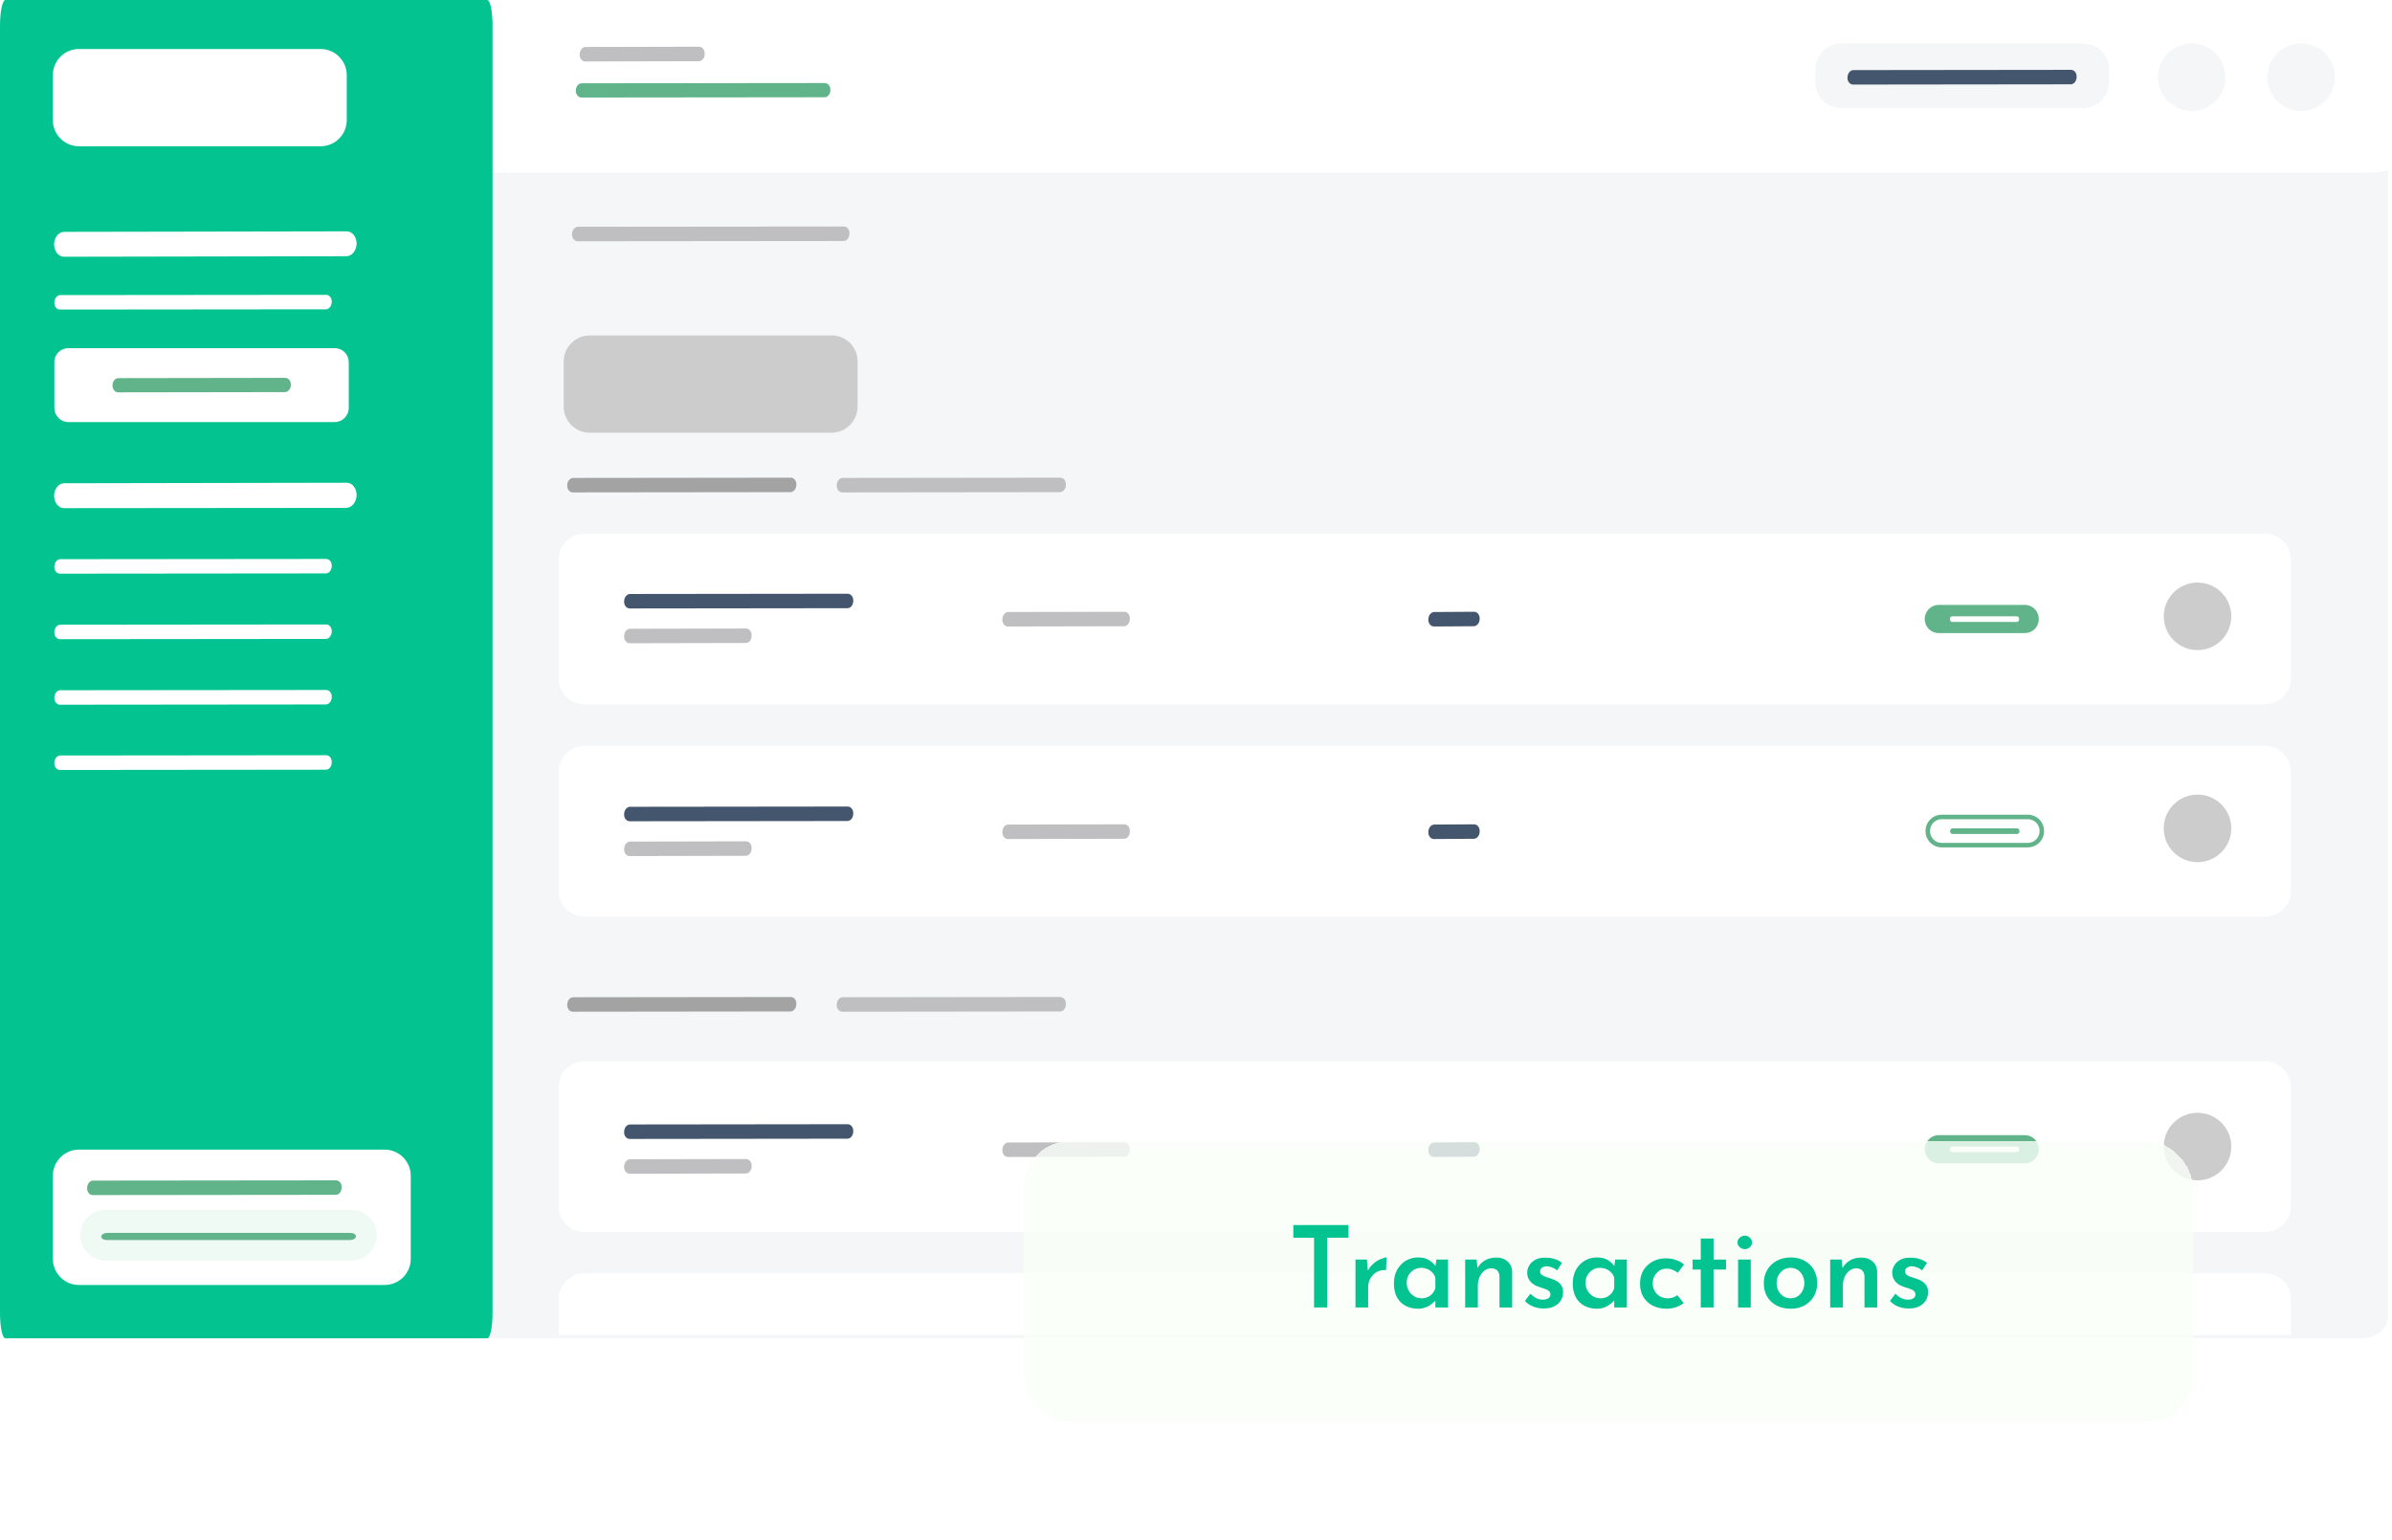 <svg width="528" height="340" viewBox="0 0 528 340" fill="none" xmlns="http://www.w3.org/2000/svg">
<path d="M6.336 32.297H521.519C524.659 32.297 527.183 34.54 527.183 37.343V290.449C527.183 293.253 524.659 295.496 521.519 295.496H6.336C3.196 295.496 0.673 293.253 0.673 290.449V37.343C0.673 34.54 3.196 32.297 6.336 32.297Z" fill="#F4F6F7"/>
<path d="M6.336 0H521.519C524.659 0 527.183 0.325 527.183 0.731V37.397C527.183 37.804 524.659 38.129 521.519 38.129H6.336C3.196 38.129 0.673 37.804 0.673 37.397V0.731C0.673 0.325 3.196 0 6.336 0Z" fill="white"/>
<path d="M186.213 53.212L127.506 53.268C126.777 53.268 126.216 52.539 126.272 51.698C126.272 50.801 126.889 50.072 127.562 50.072L186.269 50.016C186.998 50.016 187.558 50.745 187.502 51.586C187.502 52.483 186.942 53.212 186.213 53.212Z" fill="#BFBFC1"/>
<path d="M154.252 13.513L129.189 13.569C128.46 13.569 127.899 12.84 127.955 11.999C127.955 11.102 128.572 10.373 129.245 10.373L154.309 10.317C155.037 10.317 155.598 11.046 155.542 11.887C155.598 12.784 154.981 13.513 154.252 13.513Z" fill="#BFBFC1"/>
<path d="M182.007 21.475L128.347 21.531C127.618 21.531 127.057 20.802 127.113 19.961C127.113 19.064 127.73 18.391 128.403 18.391L182.063 18.335C182.792 18.335 183.353 19.064 183.297 19.905C183.297 20.746 182.736 21.475 182.007 21.475Z" fill="#61B489"/>
<path d="M174.494 108.666L126.441 108.722C125.712 108.722 125.151 107.993 125.207 107.152C125.207 106.255 125.824 105.526 126.497 105.526L174.55 105.47C175.279 105.47 175.839 106.199 175.783 107.04C175.783 107.937 175.167 108.666 174.494 108.666Z" fill="#A3A3A3"/>
<path d="M233.986 108.666L185.933 108.722C185.204 108.722 184.643 107.993 184.699 107.152C184.699 106.255 185.316 105.526 185.989 105.526L234.042 105.47C234.771 105.47 235.332 106.199 235.275 107.04C235.275 107.937 234.715 108.666 233.986 108.666Z" fill="#BFBFC1"/>
<path d="M174.494 223.332L126.441 223.388C125.712 223.388 125.151 222.659 125.207 221.818C125.207 220.921 125.824 220.192 126.497 220.192L174.55 220.136C175.279 220.136 175.839 220.865 175.783 221.706C175.783 222.603 175.167 223.332 174.494 223.332Z" fill="#A3A3A3"/>
<path d="M233.986 223.332L185.933 223.388C185.204 223.388 184.643 222.659 184.699 221.818C184.699 220.921 185.316 220.192 185.989 220.192L234.042 220.136C234.771 220.136 235.332 220.865 235.275 221.706C235.275 222.603 234.715 223.332 233.986 223.332Z" fill="#BFBFC1"/>
<path d="M1.177 0H107.545C108.218 0 108.722 2.523 108.722 5.663V289.833C108.722 292.973 108.218 295.496 107.545 295.496H1.177C0.505 295.496 0 292.973 0 289.833V5.663C0 2.523 0.561 0 1.177 0Z" fill="#03C490"/>
<path d="M76.481 56.576L14.13 56.688C12.897 56.688 11.943 55.454 11.943 53.94C11.943 52.426 12.953 51.193 14.186 51.193L76.537 51.081C77.771 51.081 78.724 52.314 78.724 53.828C78.668 55.342 77.659 56.576 76.481 56.576Z" fill="white"/>
<path d="M76.481 112.142L14.13 112.199C12.897 112.199 11.943 110.965 11.943 109.451C11.943 107.937 12.953 106.704 14.186 106.704L76.537 106.591C77.771 106.591 78.724 107.825 78.724 109.339C78.668 110.909 77.659 112.086 76.481 112.142Z" fill="white"/>
<path d="M70.762 10.822H17.438C14.242 10.822 11.663 13.401 11.663 16.597V26.522C11.663 29.718 14.242 32.297 17.438 32.297H70.762C73.958 32.297 76.538 29.718 76.538 26.522V16.597C76.538 13.401 73.958 10.822 70.762 10.822Z" fill="white"/>
<path d="M499.932 117.806H129.076C125.88 117.806 123.301 120.385 123.301 123.581V149.767C123.301 152.963 125.88 155.542 129.076 155.542H499.932C503.128 155.542 505.707 152.963 505.707 149.767V123.581C505.707 120.385 503.128 117.806 499.932 117.806Z" fill="white"/>
<path d="M499.932 164.681H129.076C125.88 164.681 123.301 167.261 123.301 170.457V196.642C123.301 199.838 125.88 202.417 129.076 202.417H499.932C503.128 202.417 505.707 199.838 505.707 196.642V170.457C505.707 167.261 503.128 164.681 499.932 164.681Z" fill="white"/>
<path d="M499.932 234.322H129.076C125.88 234.322 123.301 236.901 123.301 240.097V266.283C123.301 269.479 125.88 272.058 129.076 272.058H499.932C503.128 272.058 505.707 269.479 505.707 266.283V240.097C505.707 236.901 503.128 234.322 499.932 234.322Z" fill="white"/>
<path d="M499.932 281.142H129.076C125.88 281.142 123.301 283.721 123.301 286.917V294.767H505.707V286.917C505.707 283.721 503.128 281.142 499.932 281.142Z" fill="white"/>
<path d="M183.578 74.07H130.198C127.002 74.07 124.423 76.65 124.423 79.846V89.77C124.423 92.966 127.002 95.546 130.198 95.546H183.522C186.718 95.546 189.297 92.966 189.297 89.77V79.846C189.353 76.65 186.774 74.07 183.578 74.07Z" fill="#CCCCCC"/>
<path d="M84.892 253.835H17.438C14.242 253.835 11.663 256.414 11.663 259.61V277.946C11.663 281.142 14.242 283.721 17.438 283.721H84.892C88.088 283.721 90.668 281.142 90.668 277.946V259.61C90.668 256.414 88.088 253.835 84.892 253.835Z" fill="white"/>
<path d="M459.785 9.588H406.461C403.265 9.588 400.686 12.167 400.686 15.364V18.111C400.686 21.307 403.265 23.886 406.461 23.886H459.785C462.981 23.886 465.56 21.307 465.56 18.111V15.364C465.56 12.167 462.981 9.588 459.785 9.588Z" fill="#F4F6F7"/>
<path d="M71.939 68.295L13.233 68.351C12.504 68.351 11.943 67.622 11.999 66.781C11.999 65.884 12.616 65.155 13.289 65.155L71.995 65.099C72.724 65.099 73.285 65.828 73.229 66.669C73.229 67.566 72.612 68.295 71.939 68.295Z" fill="white"/>
<path d="M71.939 126.609L13.233 126.665C12.504 126.665 11.943 125.936 11.999 125.095C11.999 124.198 12.616 123.469 13.289 123.469L71.995 123.413C72.724 123.413 73.285 124.142 73.229 124.983C73.229 125.88 72.612 126.609 71.939 126.609Z" fill="white"/>
<path d="M71.939 141.075L13.233 141.132C12.504 141.132 11.943 140.403 11.999 139.562C11.999 138.664 12.616 137.935 13.289 137.935L71.995 137.879C72.724 137.879 73.285 138.608 73.229 139.449C73.229 140.347 72.612 141.075 71.939 141.075Z" fill="white"/>
<path d="M71.939 155.542L13.233 155.598C12.504 155.598 11.943 154.869 11.999 154.028C11.999 153.131 12.616 152.402 13.289 152.402L71.995 152.346C72.724 152.346 73.285 153.075 73.229 153.916C73.229 154.813 72.612 155.542 71.939 155.542Z" fill="white"/>
<path d="M71.939 169.952L13.233 170.008C12.504 170.008 11.943 169.279 11.999 168.438C11.999 167.541 12.616 166.812 13.289 166.812L71.995 166.756C72.724 166.756 73.285 167.485 73.229 168.326C73.229 169.279 72.612 169.952 71.939 169.952Z" fill="white"/>
<path d="M15.083 76.874H73.902C75.64 76.874 76.986 78.276 76.986 80.014V90.051C76.986 91.789 75.584 93.191 73.902 93.191H15.083C13.345 93.191 11.999 91.789 11.999 90.051V80.014C11.943 78.276 13.345 76.874 15.083 76.874Z" fill="white"/>
<path d="M62.911 86.574L26.073 86.63C25.344 86.63 24.783 85.901 24.839 85.06C24.839 84.163 25.456 83.49 26.129 83.49L62.968 83.434C63.697 83.434 64.257 84.163 64.201 85.004C64.201 85.845 63.64 86.574 62.911 86.574Z" fill="#61B489"/>
<path d="M187.053 134.291L139 134.347C138.271 134.347 137.71 133.618 137.767 132.777C137.767 131.88 138.383 131.151 139.056 131.151L187.109 131.095C187.838 131.095 188.399 131.824 188.343 132.665C188.343 133.618 187.782 134.291 187.053 134.291Z" fill="#44566D"/>
<path d="M164.625 141.973L139 142.029C138.271 142.029 137.71 141.3 137.767 140.459C137.767 139.561 138.383 138.833 139.056 138.833L164.681 138.776C165.41 138.776 165.97 139.505 165.914 140.346C165.914 141.3 165.354 141.973 164.625 141.973Z" fill="#BFBFC1"/>
<path d="M248.116 138.272L222.491 138.328C221.762 138.328 221.202 137.599 221.258 136.758C221.258 135.861 221.875 135.132 222.547 135.132L248.172 135.076C248.901 135.076 249.462 135.805 249.406 136.646C249.406 137.543 248.789 138.272 248.116 138.272Z" fill="#BFBFC1"/>
<path d="M325.326 138.272L316.523 138.328C315.794 138.328 315.233 137.599 315.289 136.758C315.289 135.861 315.906 135.132 316.579 135.132L325.382 135.076C326.111 135.076 326.672 135.805 326.615 136.646C326.615 137.543 325.999 138.272 325.326 138.272Z" fill="#44566D"/>
<path d="M187.053 181.278L139 181.335C138.271 181.335 137.71 180.606 137.767 179.765C137.767 178.867 138.383 178.138 139.056 178.138L187.109 178.082C187.838 178.082 188.399 178.811 188.343 179.652C188.343 180.55 187.782 181.278 187.053 181.278Z" fill="#44566D"/>
<path d="M164.625 188.96L139 189.017C138.271 189.017 137.71 188.288 137.767 187.447C137.767 186.549 138.383 185.82 139.056 185.82L164.681 185.764C165.41 185.764 165.97 186.493 165.914 187.334C165.914 188.232 165.354 188.96 164.625 188.96Z" fill="#BFBFC1"/>
<path d="M248.116 185.203L222.491 185.259C221.762 185.259 221.202 184.531 221.258 183.689C221.258 182.792 221.875 182.063 222.547 182.063L248.172 182.007C248.901 182.007 249.462 182.736 249.406 183.577C249.406 184.531 248.789 185.203 248.116 185.203Z" fill="#BFBFC1"/>
<path d="M325.326 185.203L316.523 185.26C315.794 185.26 315.233 184.531 315.289 183.69C315.289 182.792 315.906 182.063 316.579 182.063L325.382 182.007C326.111 182.007 326.672 182.736 326.615 183.577C326.615 184.531 325.999 185.203 325.326 185.203Z" fill="#44566D"/>
<path d="M427.937 133.562H446.946C448.684 133.562 450.03 134.964 450.03 136.646V136.702C450.03 138.44 448.628 139.786 446.946 139.786H427.937C426.199 139.786 424.854 138.384 424.854 136.702V136.646C424.854 134.964 426.255 133.562 427.937 133.562Z" fill="#61B489"/>
<path d="M445.207 137.319H430.909C430.629 137.319 430.404 137.038 430.404 136.702C430.404 136.365 430.629 136.085 430.909 136.085H445.207C445.487 136.085 445.712 136.365 445.712 136.702C445.712 137.038 445.487 137.319 445.207 137.319Z" fill="white"/>
<path d="M485.073 143.543C489.191 143.543 492.53 140.204 492.53 136.085C492.53 131.966 489.191 128.628 485.073 128.628C480.954 128.628 477.615 131.966 477.615 136.085C477.615 140.204 480.954 143.543 485.073 143.543Z" fill="#CCCCCC"/>
<path d="M507.95 24.503C512.068 24.503 515.407 21.164 515.407 17.046C515.407 12.927 512.068 9.588 507.95 9.588C503.831 9.588 500.492 12.927 500.492 17.046C500.492 21.164 503.831 24.503 507.95 24.503Z" fill="#F4F6F7"/>
<path d="M483.785 24.503C487.903 24.503 491.242 21.164 491.242 17.046C491.242 12.927 487.903 9.588 483.785 9.588C479.666 9.588 476.327 12.927 476.327 17.046C476.327 21.164 479.666 24.503 483.785 24.503Z" fill="#F4F6F7"/>
<path d="M187.053 251.424L139 251.48C138.271 251.48 137.71 250.751 137.767 249.91C137.767 249.013 138.383 248.284 139.056 248.284L187.109 248.228C187.838 248.228 188.399 248.957 188.343 249.798C188.343 250.695 187.782 251.424 187.053 251.424Z" fill="#44566D"/>
<path d="M164.625 259.106L139 259.162C138.271 259.162 137.71 258.433 137.767 257.592C137.767 256.695 138.383 255.966 139.056 255.966L164.681 255.91C165.41 255.91 165.97 256.638 165.914 257.48C165.914 258.377 165.354 259.106 164.625 259.106Z" fill="#BFBFC1"/>
<path d="M248.116 255.405L222.491 255.461C221.762 255.461 221.202 254.732 221.258 253.891C221.258 252.994 221.875 252.265 222.547 252.265L248.172 252.209C248.901 252.209 249.462 252.938 249.406 253.779C249.406 254.676 248.789 255.405 248.116 255.405Z" fill="#BFBFC1"/>
<path d="M325.326 255.405L316.523 255.461C315.794 255.461 315.233 254.732 315.289 253.891C315.289 252.994 315.906 252.265 316.579 252.265L325.382 252.209C326.111 252.209 326.672 252.938 326.615 253.779C326.615 254.676 325.999 255.405 325.326 255.405Z" fill="#44566D"/>
<path d="M427.937 250.639H446.946C448.684 250.639 450.03 252.041 450.03 253.723V253.779C450.03 255.517 448.628 256.863 446.946 256.863H427.937C426.199 256.863 424.854 255.461 424.854 253.779V253.723C424.854 252.041 426.255 250.639 427.937 250.639Z" fill="#61B489"/>
<path d="M445.207 254.396H430.909C430.629 254.396 430.404 254.115 430.404 253.779C430.404 253.442 430.629 253.162 430.909 253.162H445.207C445.487 253.162 445.712 253.442 445.712 253.779C445.712 254.115 445.487 254.396 445.207 254.396Z" fill="white"/>
<path d="M485.073 260.619C489.191 260.619 492.53 257.281 492.53 253.162C492.53 249.043 489.191 245.704 485.073 245.704C480.954 245.704 477.615 249.043 477.615 253.162C477.615 257.281 480.954 260.619 485.073 260.619Z" fill="#CCCCCC"/>
<path d="M485.073 190.362C489.191 190.362 492.53 187.023 492.53 182.905C492.53 178.786 489.191 175.447 485.073 175.447C480.954 175.447 477.615 178.786 477.615 182.905C477.615 187.023 480.954 190.362 485.073 190.362Z" fill="#CCCCCC"/>
<path d="M428.609 180.381H447.617C449.356 180.381 450.701 181.783 450.701 183.465V183.521C450.701 185.26 449.3 186.605 447.617 186.605H428.609C426.871 186.605 425.525 185.203 425.525 183.521V183.465C425.525 181.783 426.871 180.381 428.609 180.381Z" fill="white" stroke="#61B489" stroke-miterlimit="10"/>
<path d="M445.263 184.138H430.965C430.684 184.138 430.46 183.858 430.46 183.521C430.46 183.185 430.684 182.905 430.965 182.905H445.263C445.543 182.905 445.767 183.185 445.767 183.521C445.767 183.858 445.543 184.138 445.263 184.138Z" fill="#61B489"/>
<path d="M457.094 18.616L409.041 18.672C408.312 18.672 407.752 17.943 407.808 17.102C407.808 16.205 408.424 15.476 409.097 15.476L457.15 15.42C457.879 15.42 458.44 16.149 458.384 16.99C458.384 17.887 457.823 18.616 457.094 18.616Z" fill="#44566D"/>
<path d="M74.126 263.816L20.466 263.872C19.737 263.872 19.176 263.143 19.232 262.302C19.232 261.405 19.849 260.676 20.522 260.676L74.182 260.62C74.911 260.62 75.472 261.348 75.416 262.19C75.416 263.087 74.855 263.816 74.126 263.816Z" fill="#61B489"/>
<path d="M77.546 267.124H23.325C20.241 267.124 17.718 269.647 17.718 272.731C17.718 275.815 20.241 278.338 23.325 278.338H77.546C80.63 278.338 83.153 275.815 83.153 272.731C83.153 269.647 80.63 267.124 77.546 267.124Z" fill="#EFFAF5"/>
<path d="M77.267 273.796H23.607C22.878 273.796 22.317 273.46 22.373 273.011C22.373 272.563 22.99 272.226 23.663 272.226H77.323C78.052 272.226 78.612 272.563 78.556 273.011C78.556 273.46 77.94 273.796 77.267 273.796Z" fill="#61B489"/>
<g filter="url(#filter0_bd_1325_1331)">
<rect x="226" y="252" width="258" height="62" rx="10" fill="#F8FFF8" fill-opacity="0.8" shape-rendering="crispEdges"/>
</g>
<path d="M285.482 270.49H297.657V273.29H292.957V288.69H290.057V273.29H285.482V270.49Z" fill="#03C490"/>
<path d="M301.728 278.115L301.978 281.115L301.878 280.69C302.178 280.056 302.586 279.515 303.103 279.065C303.636 278.598 304.178 278.248 304.728 278.015C305.278 277.765 305.728 277.64 306.078 277.64L305.953 280.44C305.153 280.373 304.453 280.523 303.853 280.89C303.27 281.24 302.811 281.706 302.478 282.29C302.161 282.873 302.003 283.49 302.003 284.14V288.69H299.203V278.115H301.728Z" fill="#03C490"/>
<path d="M313.011 288.965C312.011 288.965 311.103 288.756 310.286 288.34C309.486 287.923 308.853 287.306 308.386 286.49C307.919 285.656 307.686 284.631 307.686 283.415C307.686 282.215 307.928 281.19 308.411 280.34C308.911 279.473 309.561 278.806 310.361 278.34C311.178 277.873 312.061 277.64 313.011 277.64C314.028 277.64 314.844 277.84 315.461 278.24C316.094 278.64 316.586 279.115 316.936 279.665L316.786 280.065L317.061 278.115H319.636V288.69H316.836V286.115L317.111 286.79C317.044 286.89 316.911 287.056 316.711 287.29C316.511 287.506 316.236 287.748 315.886 288.015C315.536 288.281 315.119 288.506 314.636 288.69C314.169 288.873 313.628 288.965 313.011 288.965ZM313.786 286.665C314.286 286.665 314.736 286.573 315.136 286.39C315.553 286.206 315.903 285.948 316.186 285.615C316.486 285.281 316.703 284.881 316.836 284.415V282.115C316.703 281.681 316.486 281.306 316.186 280.99C315.886 280.656 315.519 280.398 315.086 280.215C314.669 280.031 314.203 279.94 313.686 279.94C313.119 279.94 312.594 280.081 312.111 280.365C311.628 280.648 311.236 281.04 310.936 281.54C310.653 282.04 310.511 282.615 310.511 283.265C310.511 283.898 310.661 284.473 310.961 284.99C311.261 285.506 311.661 285.915 312.161 286.215C312.661 286.515 313.203 286.665 313.786 286.665Z" fill="#03C490"/>
<path d="M325.938 278.115L326.188 280.39L326.088 280.09C326.454 279.356 326.996 278.773 327.713 278.34C328.446 277.89 329.313 277.665 330.313 277.665C331.313 277.665 332.138 277.956 332.788 278.54C333.438 279.123 333.771 279.89 333.788 280.84V288.69H330.988V281.84C330.971 281.306 330.821 280.881 330.538 280.565C330.254 280.231 329.804 280.056 329.188 280.04C328.621 280.04 328.113 280.215 327.663 280.565C327.213 280.898 326.854 281.365 326.588 281.965C326.338 282.548 326.213 283.223 326.213 283.99V288.69H323.413V278.115H325.938Z" fill="#03C490"/>
<path d="M340.731 288.915C339.931 288.915 339.164 288.773 338.431 288.49C337.714 288.206 337.106 287.79 336.606 287.24L337.806 285.665C338.273 286.115 338.731 286.448 339.181 286.665C339.648 286.865 340.089 286.965 340.506 286.965C340.823 286.965 341.106 286.931 341.356 286.865C341.623 286.781 341.831 286.656 341.981 286.49C342.148 286.323 342.231 286.098 342.231 285.815C342.231 285.481 342.114 285.223 341.881 285.04C341.648 284.84 341.348 284.681 340.981 284.565C340.614 284.431 340.231 284.306 339.831 284.19C338.914 283.906 338.231 283.49 337.781 282.94C337.331 282.39 337.106 281.756 337.106 281.04C337.106 280.49 337.248 279.965 337.531 279.465C337.814 278.948 338.248 278.523 338.831 278.19C339.414 277.856 340.148 277.69 341.031 277.69C341.831 277.69 342.523 277.781 343.106 277.965C343.706 278.131 344.264 278.423 344.781 278.84L343.706 280.515C343.406 280.231 343.048 280.015 342.631 279.865C342.231 279.698 341.864 279.606 341.531 279.59C341.231 279.573 340.964 279.615 340.731 279.715C340.498 279.798 340.306 279.923 340.156 280.09C340.023 280.256 339.956 280.448 339.956 280.665C339.939 280.998 340.048 281.265 340.281 281.465C340.531 281.665 340.848 281.823 341.231 281.94C341.614 282.056 341.998 282.181 342.381 282.315C342.898 282.465 343.356 282.673 343.756 282.94C344.156 283.206 344.464 283.531 344.681 283.915C344.914 284.281 345.031 284.74 345.031 285.29C345.031 285.923 344.873 286.523 344.556 287.09C344.239 287.64 343.764 288.081 343.131 288.415C342.498 288.748 341.698 288.915 340.731 288.915Z" fill="#03C490"/>
<path d="M352.487 288.965C351.487 288.965 350.579 288.756 349.762 288.34C348.962 287.923 348.329 287.306 347.862 286.49C347.396 285.656 347.162 284.631 347.162 283.415C347.162 282.215 347.404 281.19 347.887 280.34C348.387 279.473 349.037 278.806 349.837 278.34C350.654 277.873 351.537 277.64 352.487 277.64C353.504 277.64 354.321 277.84 354.937 278.24C355.571 278.64 356.062 279.115 356.412 279.665L356.262 280.065L356.537 278.115H359.112V288.69H356.312V286.115L356.587 286.79C356.521 286.89 356.387 287.056 356.187 287.29C355.987 287.506 355.712 287.748 355.362 288.015C355.012 288.281 354.596 288.506 354.112 288.69C353.646 288.873 353.104 288.965 352.487 288.965ZM353.262 286.665C353.762 286.665 354.212 286.573 354.612 286.39C355.029 286.206 355.379 285.948 355.662 285.615C355.962 285.281 356.179 284.881 356.312 284.415V282.115C356.179 281.681 355.962 281.306 355.662 280.99C355.362 280.656 354.996 280.398 354.562 280.215C354.146 280.031 353.679 279.94 353.162 279.94C352.596 279.94 352.071 280.081 351.587 280.365C351.104 280.648 350.712 281.04 350.412 281.54C350.129 282.04 349.987 282.615 349.987 283.265C349.987 283.898 350.137 284.473 350.437 284.99C350.737 285.506 351.137 285.915 351.637 286.215C352.137 286.515 352.679 286.665 353.262 286.665Z" fill="#03C490"/>
<path d="M371.639 287.715C371.172 288.098 370.597 288.406 369.914 288.64C369.247 288.856 368.572 288.965 367.889 288.965C366.722 288.965 365.697 288.74 364.814 288.29C363.93 287.823 363.239 287.181 362.739 286.365C362.255 285.531 362.014 284.54 362.014 283.39C362.014 282.24 362.272 281.248 362.789 280.415C363.322 279.581 364.014 278.948 364.864 278.515C365.73 278.065 366.647 277.84 367.614 277.84C368.497 277.84 369.28 277.965 369.964 278.215C370.647 278.448 371.239 278.773 371.739 279.19L370.339 281.015C370.072 280.798 369.722 280.598 369.289 280.415C368.872 280.215 368.397 280.115 367.864 280.115C367.297 280.115 366.78 280.256 366.314 280.54C365.864 280.823 365.497 281.215 365.214 281.715C364.947 282.198 364.814 282.756 364.814 283.39C364.814 283.99 364.955 284.54 365.239 285.04C365.522 285.54 365.914 285.94 366.414 286.24C366.914 286.523 367.489 286.665 368.139 286.665C368.555 286.665 368.939 286.606 369.289 286.49C369.655 286.356 369.972 286.181 370.239 285.965L371.639 287.715Z" fill="#03C490"/>
<path d="M375.42 273.465H378.245V278.115H380.995V280.315H378.245V288.69H375.42V280.315H373.62V278.115H375.42V273.465Z" fill="#03C490"/>
<path d="M383.656 278.115H386.456V288.69H383.656V278.115ZM383.531 274.34C383.531 273.906 383.698 273.548 384.031 273.265C384.381 272.981 384.756 272.84 385.156 272.84C385.556 272.84 385.914 272.981 386.231 273.265C386.564 273.548 386.731 273.906 386.731 274.34C386.731 274.773 386.564 275.131 386.231 275.415C385.914 275.681 385.556 275.815 385.156 275.815C384.756 275.815 384.381 275.673 384.031 275.39C383.698 275.106 383.531 274.756 383.531 274.34Z" fill="#03C490"/>
<path d="M389.332 283.29C389.332 282.223 389.582 281.265 390.082 280.415C390.582 279.548 391.282 278.873 392.182 278.39C393.098 277.89 394.132 277.64 395.282 277.64C396.465 277.64 397.49 277.89 398.357 278.39C399.24 278.873 399.923 279.548 400.407 280.415C400.89 281.265 401.132 282.223 401.132 283.29C401.132 284.356 400.89 285.323 400.407 286.19C399.923 287.04 399.24 287.715 398.357 288.215C397.49 288.715 396.457 288.965 395.257 288.965C394.123 288.965 393.107 288.74 392.207 288.29C391.307 287.823 390.598 287.165 390.082 286.315C389.582 285.465 389.332 284.456 389.332 283.29ZM392.157 283.315C392.157 283.931 392.29 284.498 392.557 285.015C392.823 285.515 393.19 285.915 393.657 286.215C394.123 286.515 394.64 286.665 395.207 286.665C395.823 286.665 396.357 286.515 396.807 286.215C397.273 285.915 397.632 285.515 397.882 285.015C398.148 284.498 398.282 283.931 398.282 283.315C398.282 282.681 398.148 282.115 397.882 281.615C397.632 281.098 397.273 280.69 396.807 280.39C396.357 280.09 395.823 279.94 395.207 279.94C394.623 279.94 394.098 280.098 393.632 280.415C393.182 280.715 392.823 281.115 392.557 281.615C392.29 282.115 392.157 282.681 392.157 283.315Z" fill="#03C490"/>
<path d="M406.509 278.115L406.759 280.39L406.659 280.09C407.025 279.356 407.567 278.773 408.284 278.34C409.017 277.89 409.884 277.665 410.884 277.665C411.884 277.665 412.709 277.956 413.359 278.54C414.009 279.123 414.342 279.89 414.359 280.84V288.69H411.559V281.84C411.542 281.306 411.392 280.881 411.109 280.565C410.825 280.231 410.375 280.056 409.759 280.04C409.192 280.04 408.684 280.215 408.234 280.565C407.784 280.898 407.425 281.365 407.159 281.965C406.909 282.548 406.784 283.223 406.784 283.99V288.69H403.984V278.115H406.509Z" fill="#03C490"/>
<path d="M421.302 288.915C420.502 288.915 419.735 288.773 419.002 288.49C418.285 288.206 417.677 287.79 417.177 287.24L418.377 285.665C418.844 286.115 419.302 286.448 419.752 286.665C420.219 286.865 420.66 286.965 421.077 286.965C421.394 286.965 421.677 286.931 421.927 286.865C422.194 286.781 422.402 286.656 422.552 286.49C422.719 286.323 422.802 286.098 422.802 285.815C422.802 285.481 422.685 285.223 422.452 285.04C422.219 284.84 421.919 284.681 421.552 284.565C421.185 284.431 420.802 284.306 420.402 284.19C419.485 283.906 418.802 283.49 418.352 282.94C417.902 282.39 417.677 281.756 417.677 281.04C417.677 280.49 417.819 279.965 418.102 279.465C418.385 278.948 418.819 278.523 419.402 278.19C419.985 277.856 420.719 277.69 421.602 277.69C422.402 277.69 423.094 277.781 423.677 277.965C424.277 278.131 424.835 278.423 425.352 278.84L424.277 280.515C423.977 280.231 423.619 280.015 423.202 279.865C422.802 279.698 422.435 279.606 422.102 279.59C421.802 279.573 421.535 279.615 421.302 279.715C421.069 279.798 420.877 279.923 420.727 280.09C420.594 280.256 420.527 280.448 420.527 280.665C420.51 280.998 420.619 281.265 420.852 281.465C421.102 281.665 421.419 281.823 421.802 281.94C422.185 282.056 422.569 282.181 422.952 282.315C423.469 282.465 423.927 282.673 424.327 282.94C424.727 283.206 425.035 283.531 425.252 283.915C425.485 284.281 425.602 284.74 425.602 285.29C425.602 285.923 425.444 286.523 425.127 287.09C424.81 287.64 424.335 288.081 423.702 288.415C423.069 288.748 422.269 288.915 421.302 288.915Z" fill="#03C490"/>
<defs>
<filter id="filter0_bd_1325_1331" x="200" y="226" width="310" height="114" filterUnits="userSpaceOnUse" color-interpolation-filters="sRGB">
<feFlood flood-opacity="0" result="BackgroundImageFix"/>
<feGaussianBlur in="BackgroundImageFix" stdDeviation="7"/>
<feComposite in2="SourceAlpha" operator="in" result="effect1_backgroundBlur_1325_1331"/>
<feColorMatrix in="SourceAlpha" type="matrix" values="0 0 0 0 0 0 0 0 0 0 0 0 0 0 0 0 0 0 127 0" result="hardAlpha"/>
<feMorphology radius="4" operator="erode" in="SourceAlpha" result="effect2_dropShadow_1325_1331"/>
<feOffset/>
<feGaussianBlur stdDeviation="15"/>
<feComposite in2="hardAlpha" operator="out"/>
<feColorMatrix type="matrix" values="0 0 0 0 0.071 0 0 0 0 0.275 0 0 0 0 0.376 0 0 0 0.15 0"/>
<feBlend mode="normal" in2="effect1_backgroundBlur_1325_1331" result="effect2_dropShadow_1325_1331"/>
<feBlend mode="normal" in="SourceGraphic" in2="effect2_dropShadow_1325_1331" result="shape"/>
</filter>
</defs>
</svg>
